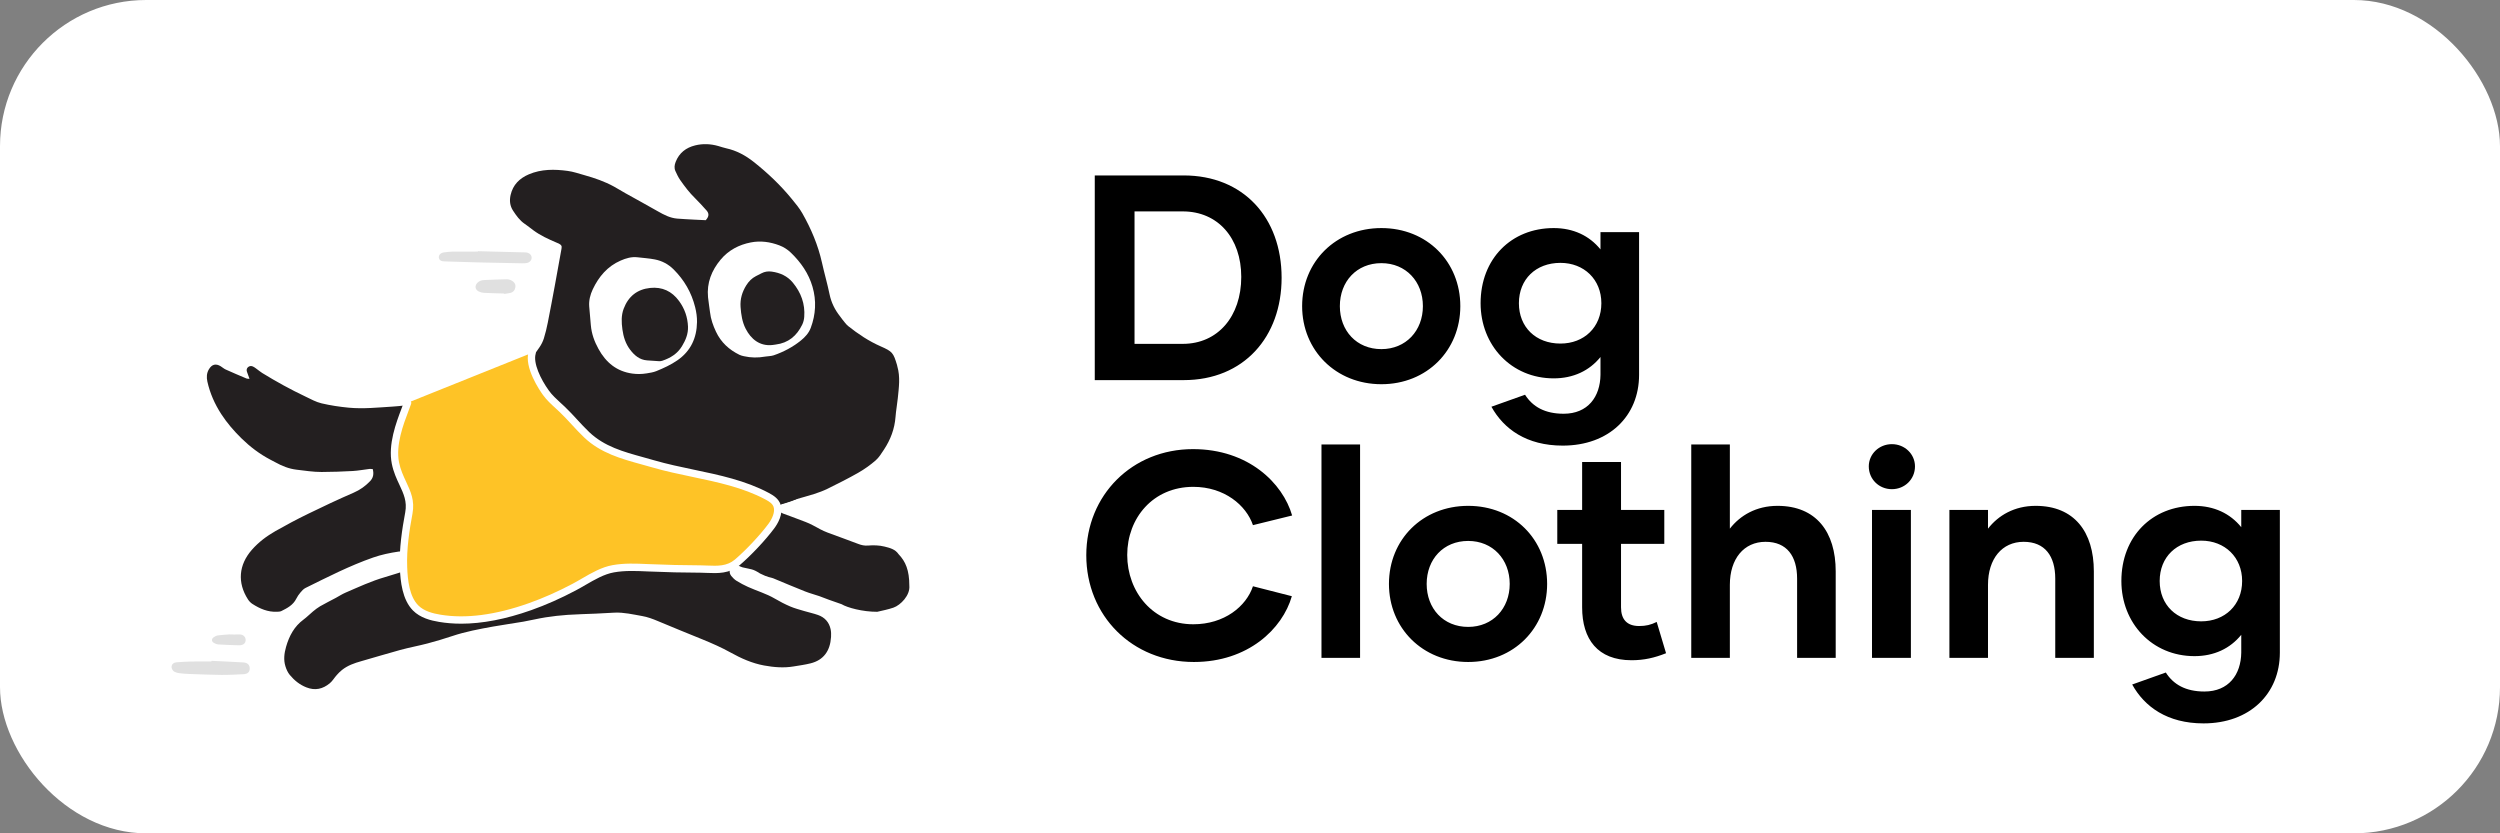 <svg width="171" height="57" viewBox="0 0 171 57" fill="none" xmlns="http://www.w3.org/2000/svg">
<rect x="0" y="0" width="171" height="57" fill="#808080" stroke="none"/>
<rect width="171" height="57" rx="10" fill="white"/>
<path d="M80.962 12C85.042 12 87.662 14.88 87.662 19C87.662 23.04 85.082 26 80.962 26H74.882V12H80.962ZM80.902 23.52C83.302 23.52 84.902 21.64 84.902 18.94C84.902 16.28 83.302 14.46 80.902 14.46H77.602V23.52H80.902ZM94.486 26.28C91.366 26.28 89.066 23.96 89.066 20.94C89.066 17.9 91.366 15.6 94.486 15.6C97.606 15.6 99.886 17.9 99.886 20.94C99.886 23.96 97.606 26.28 94.486 26.28ZM94.486 23.88C96.166 23.88 97.326 22.62 97.326 20.94C97.326 19.26 96.166 18 94.486 18C92.786 18 91.646 19.26 91.646 20.94C91.646 22.62 92.786 23.88 94.486 23.88ZM109.473 15.88H112.113V25.64C112.113 28.46 110.053 30.48 106.893 30.48C104.413 30.48 102.853 29.34 102.013 27.82L104.313 27C104.833 27.82 105.673 28.3 106.953 28.3C108.613 28.3 109.453 27.14 109.473 25.64V24.42C108.713 25.36 107.613 25.88 106.273 25.88C103.373 25.88 101.273 23.62 101.273 20.74C101.273 17.7 103.373 15.6 106.273 15.6C107.613 15.6 108.713 16.12 109.473 17.06V15.88ZM106.733 23.5C108.353 23.5 109.533 22.38 109.533 20.74C109.533 19.12 108.353 17.98 106.733 17.98C105.053 17.98 103.893 19.1 103.893 20.74C103.893 22.38 105.053 23.5 106.733 23.5ZM81.662 45.28C77.442 45.28 74.302 42.12 74.302 37.98C74.302 33.86 77.442 30.72 81.602 30.72C85.382 30.72 87.742 33.04 88.382 35.26L85.702 35.92C85.242 34.56 83.742 33.3 81.622 33.3C78.862 33.3 77.102 35.44 77.102 37.96C77.102 40.48 78.862 42.7 81.622 42.7C83.742 42.7 85.242 41.48 85.702 40.1L88.362 40.78C87.722 43.02 85.362 45.28 81.662 45.28ZM90.389 45V30.4H93.029V45H90.389ZM100.424 45.28C97.304 45.28 95.004 42.96 95.004 39.94C95.004 36.9 97.304 34.6 100.424 34.6C103.544 34.6 105.824 36.9 105.824 39.94C105.824 42.96 103.544 45.28 100.424 45.28ZM100.424 42.88C102.104 42.88 103.264 41.62 103.264 39.94C103.264 38.26 102.104 37 100.424 37C98.724 37 97.584 38.26 97.584 39.94C97.584 41.62 98.724 42.88 100.424 42.88ZM113.318 42.54L113.958 44.68C113.158 45 112.438 45.16 111.598 45.16C109.278 45.16 108.218 43.72 108.218 41.54V37.2H106.518V34.88H108.218V31.6H110.878V34.88H113.838V37.2H110.878V41.54C110.878 42.36 111.278 42.82 112.118 42.82C112.578 42.82 112.918 42.74 113.318 42.54ZM121.582 34.6C124.222 34.6 125.562 36.38 125.562 39.08V45H122.922V39.58C122.922 38.04 122.222 37.06 120.762 37.06C119.282 37.06 118.322 38.22 118.322 40V45H115.682V30.4H118.322V36.16C119.022 35.26 120.122 34.6 121.582 34.6ZM129.405 33.46C128.525 33.46 127.825 32.78 127.825 31.9C127.825 31.06 128.525 30.38 129.405 30.38C130.285 30.38 130.985 31.06 130.985 31.9C130.985 32.78 130.285 33.46 129.405 33.46ZM128.045 45V34.88H130.705V45H128.045ZM139.239 34.6C141.879 34.6 143.219 36.38 143.219 39.08V45H140.579V39.58C140.579 38.04 139.879 37.06 138.419 37.06C136.939 37.06 135.979 38.22 135.979 40V45H133.339V34.88H135.979V36.16C136.679 35.26 137.779 34.6 139.239 34.6ZM153.302 34.88H155.942V44.64C155.942 47.46 153.882 49.48 150.722 49.48C148.242 49.48 146.682 48.34 145.842 46.82L148.142 46C148.662 46.82 149.502 47.3 150.782 47.3C152.442 47.3 153.282 46.14 153.302 44.64V43.42C152.542 44.36 151.442 44.88 150.102 44.88C147.202 44.88 145.102 42.62 145.102 39.74C145.102 36.7 147.202 34.6 150.102 34.6C151.442 34.6 152.542 35.12 153.302 36.06V34.88ZM150.562 42.5C152.182 42.5 153.362 41.38 153.362 39.74C153.362 38.12 152.182 36.98 150.562 36.98C148.882 36.98 147.722 38.1 147.722 39.74C147.722 41.38 148.882 42.5 150.562 42.5Z" fill="black"/>
<g clip-path="url(#clip0_188_1580)">
<path d="M48.301 14.367C48.05 14.092 47.805 13.81 47.538 13.552C47.154 13.181 46.837 12.757 46.532 12.324C46.397 12.132 46.295 11.915 46.198 11.7C46.105 11.496 46.132 11.289 46.214 11.077C46.456 10.455 46.926 10.098 47.552 9.944C48.074 9.815 48.603 9.838 49.124 9.986C49.308 10.039 49.489 10.103 49.676 10.144C50.376 10.296 50.99 10.631 51.542 11.066C52.509 11.829 53.399 12.675 54.178 13.632C54.427 13.937 54.684 14.245 54.877 14.585C55.48 15.646 55.955 16.762 56.222 17.962C56.383 18.688 56.592 19.404 56.742 20.132C56.861 20.7 57.106 21.192 57.462 21.641C57.511 21.703 57.552 21.771 57.602 21.831C57.74 21.994 57.861 22.182 58.026 22.312C58.707 22.853 59.422 23.331 60.229 23.686C61.052 24.047 61.103 24.135 61.355 24.96C61.365 24.992 61.367 25.026 61.377 25.059C61.59 25.783 61.482 26.512 61.409 27.24C61.367 27.665 61.285 28.088 61.254 28.514C61.193 29.334 60.912 30.073 60.464 30.752C60.29 31.014 60.121 31.296 59.888 31.497C59.523 31.812 59.123 32.098 58.705 32.336C58.02 32.728 57.311 33.08 56.604 33.431C56.312 33.575 56.002 33.687 55.693 33.788C55.286 33.921 54.869 34.023 54.459 34.147C54.147 34.241 53.838 34.35 53.528 34.452C53.378 34.501 53.265 34.583 53.248 34.753C53.23 34.929 53.336 35.022 53.48 35.088C53.51 35.102 53.54 35.119 53.571 35.131C53.899 35.252 54.229 35.367 54.554 35.495C54.911 35.634 55.279 35.753 55.612 35.936C55.939 36.116 56.262 36.299 56.611 36.43C57.306 36.693 58.01 36.935 58.703 37.204C58.92 37.288 59.133 37.334 59.361 37.316C59.745 37.286 60.127 37.292 60.504 37.386C60.868 37.477 61.235 37.569 61.461 37.904C61.943 38.408 62.197 39.001 62.198 40.059C62.264 40.718 61.596 41.394 61.115 41.561C60.754 41.686 60.376 41.76 60.004 41.847C59.005 41.85 57.954 41.564 57.566 41.328C57.278 41.228 56.99 41.13 56.705 41.026C56.483 40.946 56.265 40.853 56.042 40.776C55.723 40.666 55.393 40.582 55.08 40.458C54.346 40.166 53.617 39.861 52.89 39.556C52.735 39.49 52.537 39.509 51.988 39.227C51.481 38.897 51.384 38.949 50.797 38.809C50.594 38.76 50.393 38.571 50.201 38.661C49.903 38.8 49.813 39.14 50.019 39.396C50.123 39.526 50.25 39.649 50.392 39.736C50.64 39.89 50.901 40.025 51.167 40.146C51.772 40.421 52.416 40.604 52.994 40.943C53.334 41.142 53.686 41.327 54.048 41.481C54.357 41.613 54.686 41.698 55.009 41.795C55.321 41.889 55.644 41.956 55.951 42.065C56.409 42.226 56.708 42.553 56.812 43.03C56.85 43.204 56.855 43.39 56.844 43.568C56.783 44.532 56.326 45.151 55.446 45.372C55.065 45.468 54.672 45.52 54.284 45.584C53.608 45.698 52.935 45.642 52.267 45.52C51.446 45.37 50.693 45.033 49.972 44.632C49.349 44.285 48.699 44.002 48.041 43.732C47.029 43.318 46.013 42.911 45.006 42.485C44.65 42.334 44.294 42.201 43.913 42.135C43.292 42.027 42.676 41.876 42.038 41.905C41.61 41.926 41.182 41.953 40.755 41.972C40.113 42.001 39.47 42.013 38.829 42.056C38.324 42.091 37.819 42.148 37.32 42.226C36.808 42.306 36.304 42.433 35.794 42.522C35.106 42.642 34.413 42.733 33.727 42.857C32.785 43.027 31.843 43.202 30.932 43.507C30.376 43.693 29.813 43.861 29.247 44.011C28.627 44.174 27.993 44.289 27.374 44.458C26.482 44.699 25.599 44.975 24.709 45.225C24.238 45.357 23.782 45.516 23.395 45.824C23.265 45.927 23.146 46.047 23.035 46.172C22.87 46.356 22.743 46.583 22.556 46.737C22.081 47.127 21.56 47.257 20.95 47.014C20.489 46.831 20.132 46.535 19.827 46.172C19.687 46.005 19.589 45.788 19.524 45.577C19.385 45.134 19.44 44.691 19.566 44.246C19.78 43.499 20.124 42.848 20.765 42.376C20.992 42.21 21.188 42.004 21.406 41.825C21.563 41.698 21.723 41.568 21.897 41.468C22.249 41.267 22.613 41.086 22.971 40.895C23.189 40.778 23.398 40.638 23.625 40.541C24.515 40.158 25.394 39.745 26.33 39.476C26.623 39.392 26.913 39.302 27.203 39.208C27.407 39.142 27.615 39.08 27.805 38.986C28.064 38.858 28.277 38.677 28.299 38.362C28.26 38.281 28.219 38.212 28.192 38.138C28.083 37.824 27.847 37.711 27.534 37.716C27.444 37.717 27.352 37.715 27.264 37.728C26.672 37.816 26.087 37.937 25.521 38.135C23.919 38.695 22.411 39.468 20.894 40.217C20.759 40.284 20.648 40.413 20.547 40.531C20.439 40.66 20.34 40.801 20.265 40.952C20.049 41.388 19.648 41.596 19.244 41.797C19.158 41.839 19.046 41.839 18.946 41.844C18.321 41.873 17.776 41.637 17.266 41.309C17.145 41.232 17.037 41.118 16.96 40.997C16.223 39.855 16.326 38.632 17.23 37.604C17.688 37.084 18.241 36.666 18.842 36.325C19.567 35.914 20.304 35.52 21.054 35.155C22.088 34.65 23.13 34.159 24.185 33.702C24.622 33.512 24.984 33.255 25.31 32.916C25.541 32.675 25.576 32.413 25.498 32.088C25.418 32.084 25.342 32.068 25.269 32.076C24.889 32.121 24.511 32.195 24.129 32.217C23.421 32.256 22.71 32.282 22 32.284C21.425 32.285 20.857 32.194 20.286 32.127C19.754 32.064 19.285 31.87 18.828 31.617C18.72 31.557 18.608 31.502 18.498 31.444C17.763 31.059 17.105 30.561 16.517 29.984C16.004 29.48 15.53 28.936 15.134 28.324C14.687 27.633 14.361 26.898 14.184 26.099C14.12 25.808 14.131 25.517 14.296 25.248C14.498 24.918 14.762 24.849 15.095 25.052C15.209 25.122 15.312 25.218 15.434 25.273C15.906 25.487 16.384 25.689 16.862 25.89C16.916 25.913 16.982 25.904 17.067 25.912C17.002 25.733 16.947 25.586 16.895 25.439C16.854 25.324 16.862 25.217 16.952 25.125C17.053 25.024 17.179 25.018 17.298 25.067C17.389 25.104 17.469 25.173 17.551 25.231C17.68 25.323 17.799 25.428 17.933 25.511C18.894 26.103 19.883 26.646 20.904 27.13C21.26 27.299 21.614 27.5 21.992 27.588C22.605 27.733 23.233 27.826 23.859 27.886C24.863 27.98 25.866 27.871 26.868 27.81C27.429 27.775 27.988 27.696 28.546 27.623C29.081 27.553 29.615 27.559 30.149 27.48C30.361 27.448 30.571 27.407 30.784 27.386C31.321 27.329 31.86 27.193 32.398 27.138C32.681 27.109 32.945 27.019 33.196 26.88C33.413 26.761 33.73 26.656 33.964 26.576C34.755 26.303 35.316 25.827 35.845 25.195C36.228 24.739 36.563 24.241 36.903 23.75C37.029 23.567 37.133 23.359 37.2 23.147C37.311 22.793 37.397 22.43 37.469 22.066C37.641 21.205 37.8 20.34 37.961 19.477C38.112 18.658 38.26 17.838 38.406 17.018C38.441 16.821 38.405 16.759 38.226 16.663C38.167 16.631 38.102 16.61 38.04 16.583C37.501 16.351 36.967 16.109 36.491 15.758C36.291 15.612 36.099 15.453 35.894 15.314C35.549 15.08 35.316 14.751 35.093 14.41C34.874 14.075 34.84 13.715 34.925 13.338C35.083 12.642 35.533 12.198 36.171 11.925C37.032 11.558 37.932 11.569 38.833 11.691C39.221 11.743 39.598 11.876 39.978 11.982C40.675 12.177 41.357 12.412 41.993 12.761C42.251 12.901 42.498 13.059 42.754 13.202C43.502 13.621 44.256 14.029 44.999 14.455C45.414 14.692 45.832 14.911 46.316 14.952C46.698 14.984 47.08 15 47.463 15.022C47.721 15.036 47.979 15.047 48.274 15.061C48.507 14.798 48.518 14.6 48.301 14.364" fill="#231F20"/>
<path d="M52.319 24.393C52.52 24.358 52.734 24.367 52.925 24.302C53.6 24.069 54.229 23.739 54.788 23.284C55.072 23.053 55.321 22.783 55.454 22.43C55.799 21.509 55.852 20.565 55.576 19.617C55.31 18.701 54.78 17.944 54.103 17.29C53.871 17.066 53.605 16.895 53.309 16.783C52.676 16.543 52.016 16.453 51.356 16.582C50.546 16.739 49.831 17.112 49.289 17.762C48.675 18.5 48.335 19.343 48.429 20.331C48.462 20.674 48.526 21.012 48.565 21.354C48.617 21.823 48.772 22.259 48.971 22.684C49.313 23.416 49.869 23.921 50.576 24.268C50.672 24.316 50.78 24.341 50.886 24.365C51.362 24.473 51.837 24.479 52.319 24.394" fill="white"/>
<path d="M44.226 25.54C44.451 25.503 44.682 25.469 44.891 25.385C45.392 25.181 45.883 24.957 46.334 24.645C47.243 24.016 47.658 23.124 47.676 22.029C47.681 21.689 47.631 21.34 47.548 21.01C47.3 20.014 46.803 19.154 46.08 18.433C45.716 18.069 45.279 17.838 44.784 17.744C44.395 17.669 43.998 17.645 43.605 17.598C43.196 17.55 42.816 17.664 42.45 17.824C41.555 18.214 40.96 18.913 40.546 19.787C40.373 20.155 40.271 20.546 40.302 20.96C40.334 21.387 40.377 21.813 40.413 22.241C40.462 22.825 40.655 23.358 40.937 23.869C41.452 24.805 42.188 25.405 43.254 25.553C43.583 25.598 43.904 25.592 44.226 25.539" fill="white"/>
<path d="M53.051 23.568C52.98 23.577 52.909 23.59 52.837 23.598C51.968 23.693 51.368 23.195 51.006 22.491C50.767 22.025 50.692 21.516 50.655 20.999C50.616 20.452 50.764 19.962 51.052 19.505C51.219 19.241 51.428 19.031 51.702 18.889C51.831 18.823 51.96 18.759 52.088 18.692C52.308 18.576 52.54 18.543 52.787 18.578C53.355 18.658 53.853 18.875 54.23 19.332C54.789 20.011 55.078 20.785 55.01 21.674C54.997 21.853 54.952 22.041 54.874 22.201C54.5 22.972 53.923 23.462 53.051 23.568" fill="#231F20"/>
<path d="M42.574 22.542C42.505 22.044 42.486 21.573 42.661 21.112C42.982 20.266 43.592 19.787 44.471 19.695C45.289 19.609 45.955 19.913 46.452 20.595C46.831 21.115 47.032 21.695 47.059 22.337C47.08 22.836 46.895 23.273 46.645 23.684C46.332 24.2 45.853 24.49 45.302 24.675C45.234 24.697 45.159 24.71 45.089 24.706C44.813 24.692 44.537 24.669 44.261 24.65C43.748 24.614 43.393 24.306 43.099 23.918C42.789 23.511 42.642 23.034 42.574 22.542Z" fill="#231F20"/>
<path d="M32.692 17.207C32.116 17.207 31.541 17.203 30.965 17.21C30.763 17.212 30.561 17.24 30.359 17.265C30.294 17.273 30.227 17.297 30.169 17.33C30.055 17.395 29.994 17.528 30.019 17.645C30.047 17.769 30.131 17.837 30.25 17.864C30.305 17.875 30.363 17.878 30.419 17.88C31.174 17.903 31.929 17.93 32.684 17.948C33.689 17.973 34.692 17.991 35.696 18.01C35.808 18.012 35.923 18.01 36.033 17.989C36.239 17.95 36.37 17.793 36.364 17.618C36.357 17.441 36.219 17.305 36.008 17.271C35.953 17.261 35.896 17.263 35.839 17.262C34.791 17.235 33.742 17.208 32.693 17.182C32.693 17.191 32.693 17.199 32.693 17.208" fill="#E0E0E0"/>
<path d="M14.46 45.246C13.998 45.246 13.535 45.24 13.072 45.248C12.745 45.254 12.418 45.276 12.092 45.299C11.889 45.313 11.768 45.41 11.738 45.558C11.711 45.693 11.793 45.876 11.943 45.953C12.041 46.003 12.155 46.032 12.264 46.046C12.476 46.073 12.69 46.09 12.904 46.098C13.648 46.124 14.393 46.156 15.136 46.164C15.632 46.169 16.128 46.138 16.624 46.118C16.932 46.105 17.076 45.979 17.082 45.735C17.088 45.495 16.939 45.328 16.657 45.311C15.925 45.266 15.193 45.237 14.462 45.201C14.462 45.216 14.46 45.232 14.46 45.247" fill="#E0E0E0"/>
<path d="M34.49 20.105C34.623 20.084 34.757 20.068 34.889 20.04C35.102 19.995 35.221 19.852 35.252 19.645C35.282 19.444 35.179 19.29 35.011 19.198C34.907 19.14 34.777 19.101 34.659 19.103C34.142 19.11 33.623 19.132 33.105 19.156C32.934 19.165 32.771 19.217 32.649 19.349C32.458 19.555 32.495 19.813 32.746 19.937C32.855 19.99 32.981 20.024 33.102 20.03C33.563 20.055 34.026 20.063 34.488 20.077C34.489 20.087 34.489 20.096 34.49 20.104" fill="#E0E0E0"/>
<path d="M15.746 43.389C15.467 43.411 15.186 43.424 14.909 43.461C14.804 43.476 14.694 43.529 14.608 43.594C14.453 43.714 14.462 43.873 14.632 43.977C14.724 44.033 14.839 44.074 14.946 44.08C15.405 44.108 15.866 44.127 16.326 44.138C16.63 44.145 16.794 44.013 16.803 43.786C16.81 43.601 16.67 43.372 16.321 43.395C16.13 43.408 15.938 43.397 15.748 43.397C15.748 43.394 15.747 43.392 15.746 43.389Z" fill="#E0E0E0"/>
<path d="M47.965 38.201C47.716 38.201 47.438 38.13 47.144 37.988C46.603 37.728 46.062 37.254 45.62 36.655C45.594 36.621 45.57 36.587 45.546 36.553C45.515 36.577 45.485 36.601 45.453 36.623C44.397 37.403 43.251 37.666 42.584 37.343C41.989 37.138 41.334 36.629 40.793 35.897C40.351 35.298 40.058 34.641 39.969 34.048C39.874 33.419 40.017 32.929 40.371 32.667C40.726 32.405 41.236 32.413 41.809 32.689C42.35 32.95 42.892 33.423 43.334 34.022C43.373 34.076 43.411 34.13 43.448 34.183C43.491 34.149 43.534 34.116 43.579 34.084C44.178 33.641 44.835 33.349 45.428 33.259C45.826 33.199 46.169 33.234 46.434 33.358C47.011 33.577 47.639 34.075 48.16 34.78C48.603 35.38 48.896 36.037 48.985 36.63C49.08 37.259 48.937 37.749 48.582 38.011C48.41 38.138 48.201 38.202 47.965 38.202L47.965 38.201ZM45.786 36.356C45.812 36.395 45.84 36.433 45.868 36.471C46.281 37.03 46.781 37.47 47.278 37.709C47.742 37.933 48.14 37.951 48.398 37.761C48.655 37.571 48.754 37.185 48.678 36.676C48.596 36.131 48.323 35.523 47.911 34.964C47.625 34.577 47.299 34.253 46.97 34.013C47.042 34.322 46.981 34.694 46.786 35.098C46.576 35.534 46.227 35.971 45.786 36.356V36.356ZM42.692 37.05C43.041 37.171 43.354 37.164 43.572 37.004C44.053 36.649 43.947 35.635 43.375 34.649C43 34.989 42.705 35.367 42.524 35.743C42.3 36.207 42.282 36.605 42.472 36.862C42.529 36.94 42.604 37.002 42.693 37.05H42.692ZM43.616 34.445C44.227 35.463 44.362 36.495 43.959 37.049C44.381 36.922 44.838 36.693 45.27 36.375C45.305 36.349 45.34 36.322 45.375 36.295C44.757 35.296 44.595 34.276 44.95 33.696C44.555 33.831 44.147 34.049 43.762 34.332C43.712 34.369 43.663 34.406 43.615 34.444L43.616 34.445ZM40.989 32.786C40.819 32.786 40.673 32.829 40.555 32.916C40.297 33.106 40.197 33.492 40.275 34.001C40.356 34.546 40.63 35.154 41.042 35.714C41.353 36.134 41.712 36.48 42.069 36.725C41.985 36.41 42.043 36.026 42.245 35.609C42.45 35.185 42.784 34.76 43.209 34.383C43.169 34.324 43.128 34.265 43.084 34.207C42.672 33.648 42.171 33.208 41.674 32.969C41.422 32.847 41.19 32.786 40.989 32.786V32.786ZM45.813 33.545C45.647 33.545 45.499 33.587 45.38 33.674C44.889 34.036 45.01 35.087 45.616 36.094C46.01 35.744 46.32 35.353 46.507 34.965C46.731 34.5 46.749 34.102 46.559 33.845C46.501 33.767 46.426 33.704 46.334 33.655C46.148 33.582 45.972 33.544 45.813 33.544V33.545Z" fill="white"/>
<path d="M42.517 30.665C43.205 31.107 46.776 32.755 49.063 33.833C49.527 34.053 49.959 34.346 50.45 34.498C51.282 34.755 52.176 34.67 53.044 34.582C53.331 34.553 54.199 34.276 54.459 34.148C54.913 33.923 54.608 33.683 54.759 33.199C55.054 32.252 54.925 31.06 54.104 30.504" fill="#231F20"/>
<path d="M27.879 27.551C27.549 28.489 26.75 30.193 27.048 31.68C27.322 33.045 28.215 33.742 27.965 35.087C27.734 36.328 27.552 37.583 27.599 38.804C27.637 39.782 27.776 40.919 28.422 41.577C28.849 42.011 29.466 42.188 30.08 42.291C32.062 42.623 34.214 42.217 36.245 41.498C37.27 41.135 38.279 40.683 39.263 40.162C40.138 39.698 41.001 39.069 41.946 38.901C42.764 38.755 43.573 38.8 44.374 38.836C45.557 38.887 46.742 38.916 47.933 38.92C48.752 38.923 49.676 39.107 50.436 38.458C51.184 37.82 52.16 36.79 52.758 35.987C53.069 35.568 53.306 35.015 53.148 34.578C53.036 34.264 52.747 34.085 52.467 33.936C50.086 32.665 47.262 32.481 44.667 31.722C43.039 31.246 41.396 30.944 40.127 29.734C39.547 29.182 39.04 28.556 38.461 28.005C38.075 27.637 37.655 27.299 37.342 26.866C36.839 26.169 36.164 24.936 36.396 24.131" fill="#FEC326"/>
<path d="M31.539 42.66C31.018 42.66 30.517 42.62 30.038 42.539C29.468 42.444 28.748 42.268 28.242 41.753C27.523 41.02 27.386 39.797 27.349 38.814C27.298 37.512 27.507 36.177 27.718 35.042C27.855 34.304 27.608 33.775 27.322 33.163C27.131 32.756 26.915 32.294 26.801 31.73C26.533 30.395 27.097 28.913 27.469 27.932C27.534 27.763 27.593 27.607 27.641 27.468C27.688 27.337 27.831 27.269 27.962 27.314C28.094 27.36 28.163 27.504 28.117 27.635C28.067 27.777 28.006 27.937 27.94 28.111C27.588 29.037 27.056 30.438 27.295 31.63C27.396 32.136 27.59 32.549 27.778 32.95C28.087 33.612 28.38 34.237 28.213 35.135C28.007 36.242 27.803 37.542 27.852 38.795C27.886 39.688 28.003 40.791 28.602 41.401C29.005 41.813 29.626 41.961 30.122 42.044C31.847 42.334 33.879 42.07 36.161 41.262C37.147 40.913 38.151 40.468 39.146 39.941C39.365 39.826 39.582 39.699 39.801 39.572C40.466 39.187 41.153 38.788 41.902 38.655C42.708 38.511 43.501 38.547 44.267 38.581L44.386 38.586C45.568 38.637 46.762 38.666 47.934 38.67C48.081 38.671 48.231 38.677 48.383 38.684C49.071 38.712 49.721 38.739 50.273 38.269C51.026 37.626 51.986 36.603 52.555 35.839C52.809 35.498 53.035 35.011 52.911 34.665C52.835 34.454 52.639 34.315 52.348 34.16C50.822 33.345 49.061 32.976 47.358 32.619C46.446 32.428 45.502 32.23 44.596 31.965C44.354 31.895 44.112 31.828 43.872 31.762C42.499 31.383 41.079 30.991 39.953 29.918C39.657 29.637 39.378 29.334 39.108 29.042C38.844 28.755 38.571 28.459 38.288 28.19C38.196 28.102 38.102 28.017 38.009 27.93C37.705 27.652 37.392 27.366 37.139 27.016C36.92 26.713 35.844 25.146 36.155 24.064C36.193 23.93 36.332 23.851 36.466 23.891C36.6 23.93 36.677 24.069 36.639 24.203C36.46 24.825 36.966 25.916 37.547 26.721C37.769 27.029 38.051 27.286 38.348 27.559C38.445 27.647 38.541 27.735 38.636 27.825C38.931 28.106 39.209 28.408 39.479 28.7C39.743 28.987 40.017 29.283 40.301 29.554C41.335 30.54 42.633 30.898 44.007 31.277C44.25 31.344 44.495 31.412 44.738 31.483C45.625 31.742 46.559 31.937 47.462 32.127C49.2 32.49 50.996 32.867 52.586 33.716C52.92 33.894 53.248 34.111 53.386 34.495C53.621 35.147 53.166 35.862 52.96 36.139C52.371 36.931 51.379 37.987 50.6 38.652C49.898 39.251 49.081 39.217 48.362 39.187C48.217 39.18 48.073 39.174 47.932 39.173C46.753 39.169 45.552 39.141 44.364 39.089L44.244 39.084C43.505 39.051 42.74 39.017 41.99 39.151C41.329 39.268 40.68 39.644 40.053 40.008C39.829 40.138 39.606 40.268 39.381 40.386C38.364 40.925 37.337 41.38 36.329 41.737C34.591 42.352 32.986 42.661 31.539 42.661V42.66Z" fill="white"/>
</g>
<defs>
<clipPath id="clip0_188_1580">
<rect width="50.467" height="37.28" fill="white" transform="translate(11.733 9.86)"/>
</clipPath>
</defs>
</svg>
